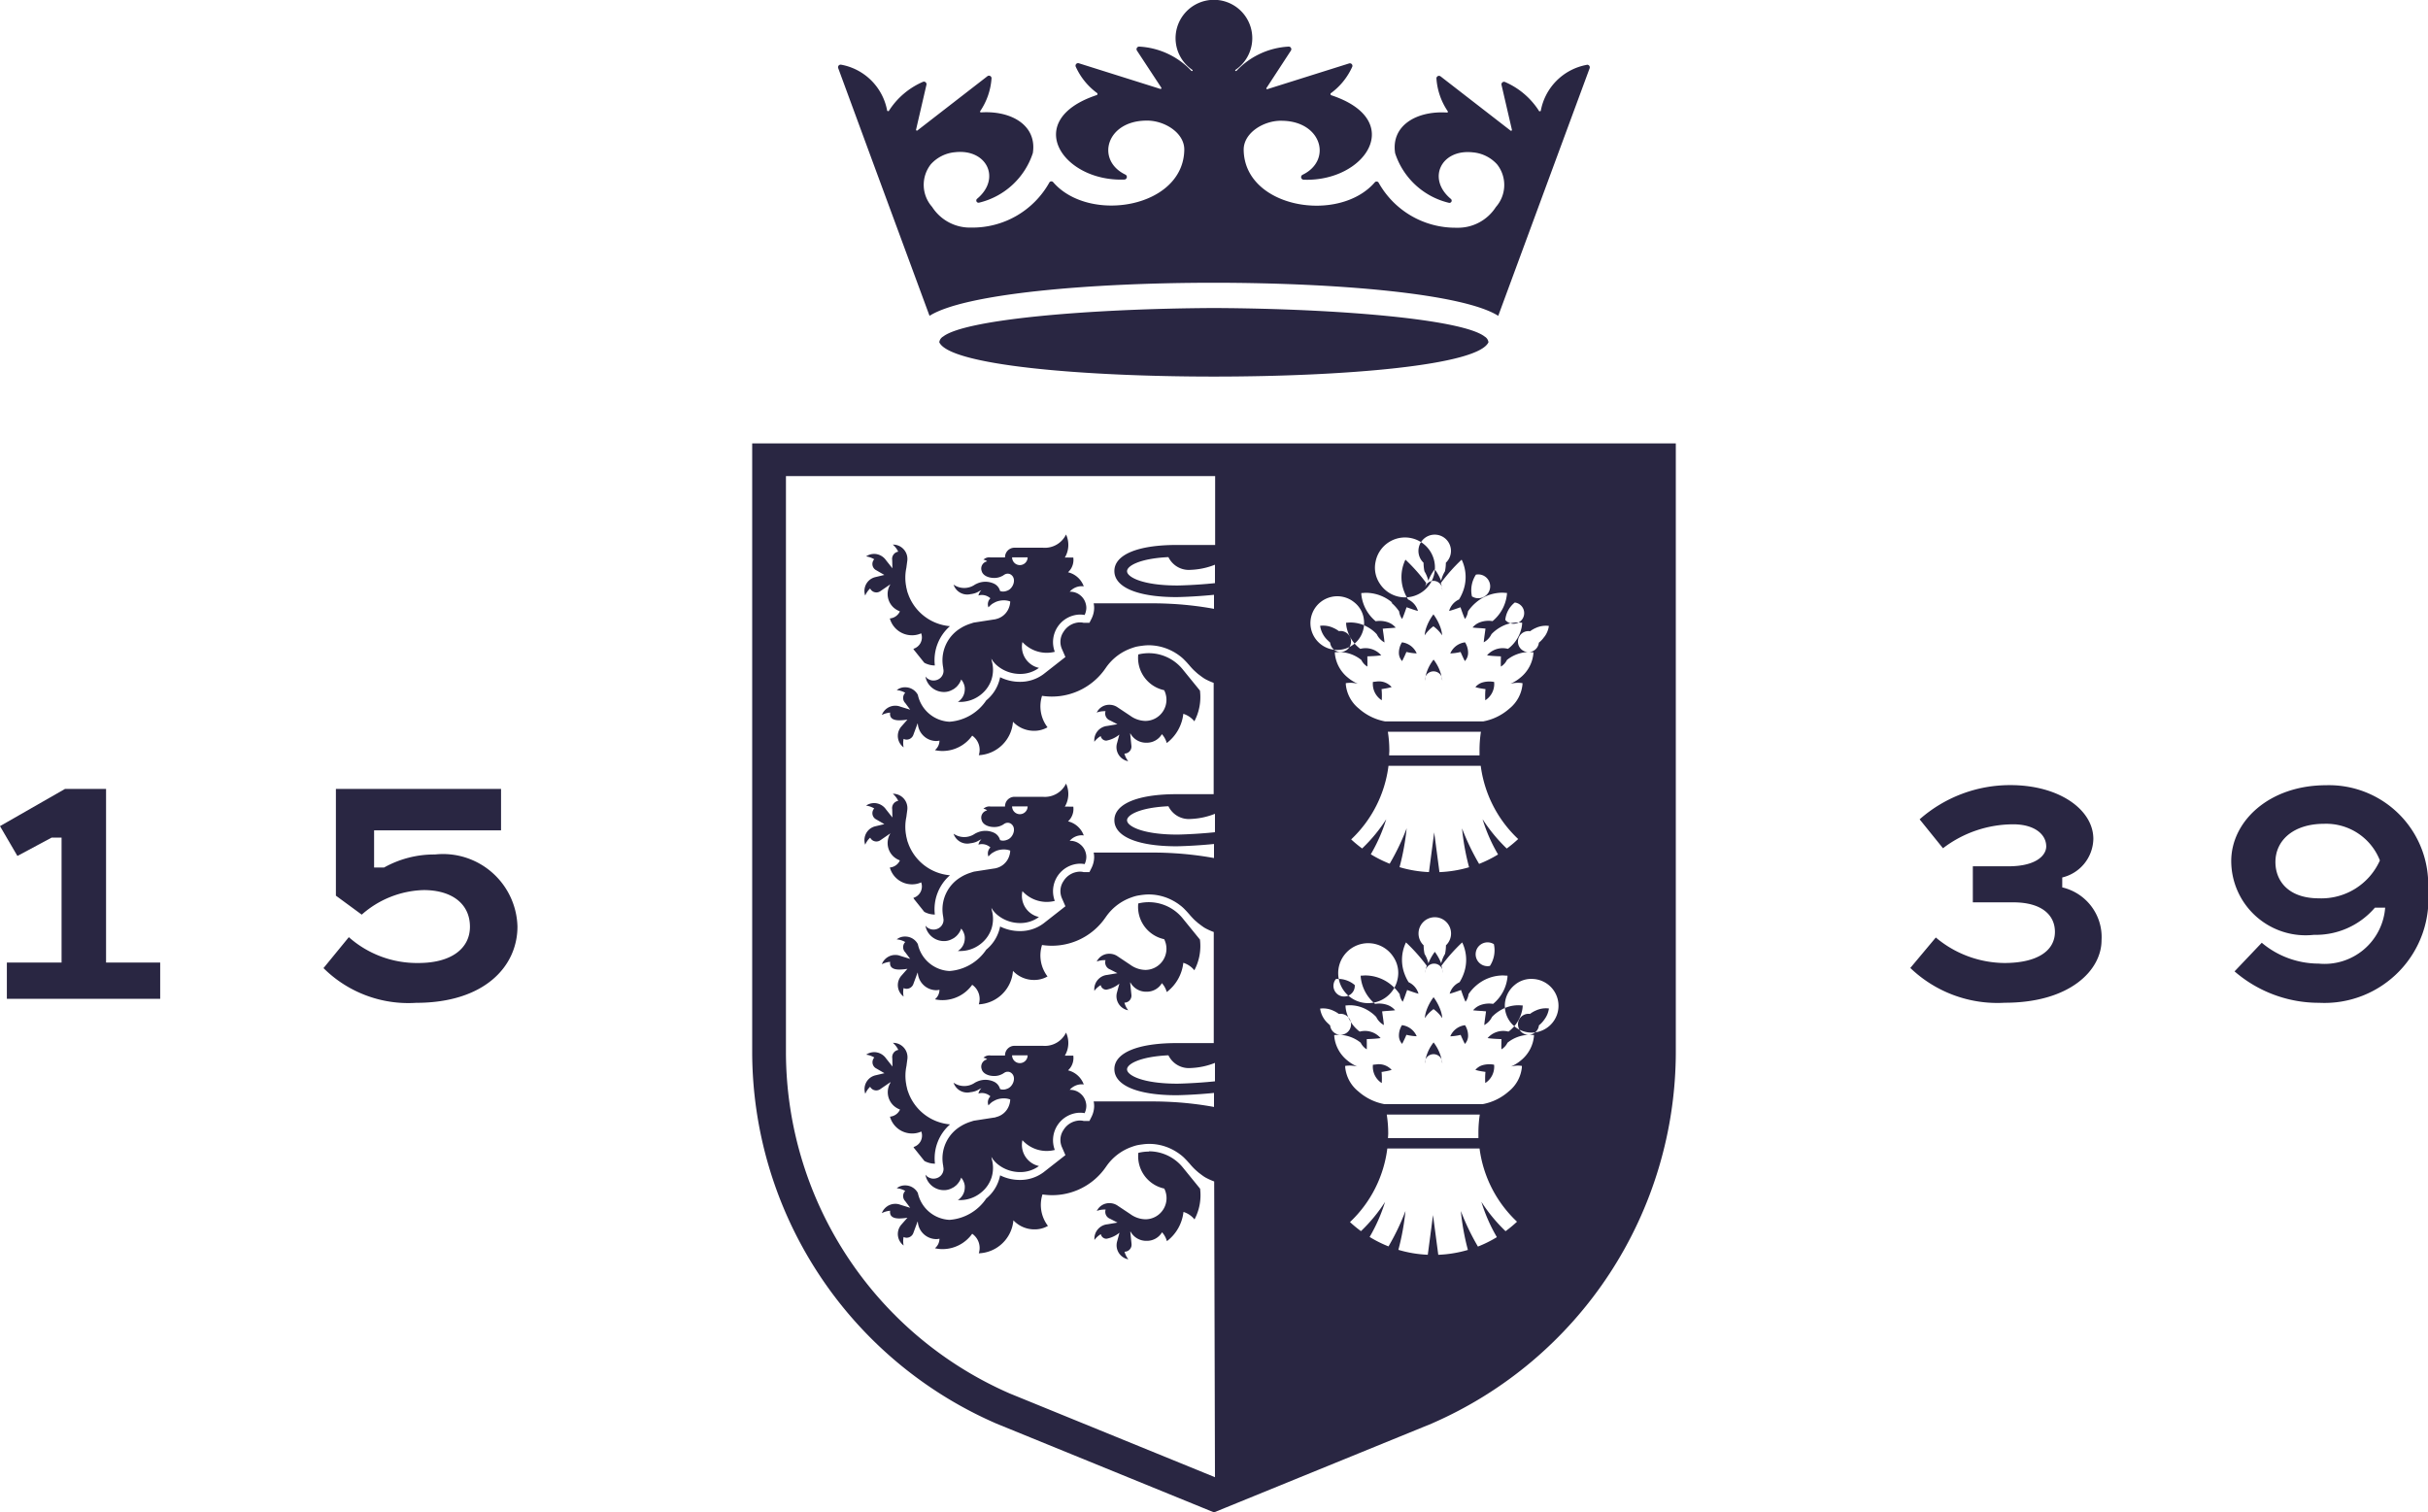 <svg xmlns="http://www.w3.org/2000/svg" xmlns:xlink="http://www.w3.org/1999/xlink" width="80.33" height="50.04" viewBox="0 0 80.33 50.04">
  <defs>
    <clipPath id="clip-path">
      <rect id="Rectangle_15" data-name="Rectangle 15" width="80.33" height="50.04" fill="#120e2d"/>
    </clipPath>
  </defs>
  <g id="Group_62" data-name="Group 62" transform="translate(0 122)" opacity="0.9">
    <g id="Group_1" data-name="Group 1" transform="translate(0 -122)" clip-path="url(#clip-path)">
      <path id="Path_1" data-name="Path 1" d="M631.515,265.617l.844-1.009a3.573,3.573,0,0,0,2.264.844c1.122,0,1.677-.421,1.677-1.03,0-.545-.421-.977-1.379-.977h-1.337v-1.193h1.183c.906,0,1.245-.36,1.245-.658,0-.4-.39-.731-1.091-.731a3.836,3.836,0,0,0-2.325.792l-.772-.957a4.522,4.522,0,0,1,3-1.132c1.636,0,2.747.823,2.747,1.779a1.339,1.339,0,0,1-1.029,1.277v.328a1.687,1.687,0,0,1,1.3,1.749c0,.989-1.039,2.068-3.2,2.068a4.162,4.162,0,0,1-3.128-1.152" transform="translate(-568.313 -233.588)" fill="#120e2d"/>
      <path id="Path_2" data-name="Path 2" d="M744.091,263.013a3.44,3.44,0,0,1-3.6,3.756,4.258,4.258,0,0,1-2.8-1.04l.9-.947a2.927,2.927,0,0,0,1.883.69,2.011,2.011,0,0,0,2.2-1.852h-.339a2.571,2.571,0,0,1-2.017.9,2.462,2.462,0,0,1-2.737-2.44c0-1.317,1.255-2.51,3.138-2.51a3.283,3.283,0,0,1,3.375,3.447m-1.594-.957a1.909,1.909,0,0,0-1.842-1.214c-1.029,0-1.615.555-1.615,1.266,0,.607.411,1.2,1.44,1.2a2.12,2.12,0,0,0,2.017-1.255" transform="translate(-663.761 -233.588)" fill="#120e2d"/>
      <path id="Path_3" data-name="Path 3" d="M106.984,266.723l.834-1.019a3.4,3.4,0,0,0,2.3.855c1.111,0,1.707-.494,1.707-1.2,0-.761-.6-1.213-1.532-1.213a3.217,3.217,0,0,0-2.048.813l-.855-.628V260.8h5.464v1.369h-4.2V263.4h.329a3.406,3.406,0,0,1,1.687-.432,2.464,2.464,0,0,1,2.727,2.387c0,1.317-1.091,2.522-3.355,2.522a3.981,3.981,0,0,1-3.066-1.153" transform="translate(-96.277 -234.695)" fill="#120e2d"/>
      <path id="Path_4" data-name="Path 4" d="M5.3,266.545H3.509V260.8H2.151L0,262.031l.576.987,1.132-.607h.329v4.134H.227v1.2H5.3Z" transform="translate(0 -234.696)" fill="#120e2d"/>
      <path id="Path_5" data-name="Path 5" d="M301.793,2.145a1.894,1.894,0,0,0-1.527,1.529l-.048.011a2.521,2.521,0,0,0-1.136-.973.085.085,0,0,0-.113.1l.343,1.481a.028.028,0,0,1-.044.029l-2.316-1.795a.085.085,0,0,0-.137.067,2.2,2.2,0,0,0,.375,1.088.027.027,0,0,1-.024.042c-1-.065-1.86.426-1.717,1.346a2.478,2.478,0,0,0,1.779,1.641.074.074,0,0,0,.067-.127c-.805-.668-.325-1.659.722-1.543a1.221,1.221,0,0,1,.807.4,1.1,1.1,0,0,1-.043,1.41,1.487,1.487,0,0,1-1.3.684,2.911,2.911,0,0,1-2.573-1.481.079.079,0,0,0-.134-.019c-1.185,1.37-4.309.854-4.336-1.075-.006-.574.682-.981,1.262-.964,1.326.011,1.672,1.313.686,1.787a.086.086,0,0,0,.033.163c2.05.078,3.412-1.98.9-2.8l-.01-.052a2.2,2.2,0,0,0,.722-.887.084.084,0,0,0-.1-.11l-2.7.85A.028.028,0,0,1,291.2,2.9l.8-1.225a.086.086,0,0,0-.072-.133,2.553,2.553,0,0,0-1.726.8.025.025,0,0,1-.043-.024,1.269,1.269,0,1,0-1.411,0,.025.025,0,0,1-.043.024,2.553,2.553,0,0,0-1.726-.8.086.086,0,0,0-.072.133l.805,1.225a.028.028,0,0,1-.032.042l-2.7-.85a.084.084,0,0,0-.1.11,2.2,2.2,0,0,0,.722.887l-.01.052c-2.515.825-1.153,2.882.9,2.8a.086.086,0,0,0,.033-.163c-.986-.474-.64-1.775.686-1.787.58-.017,1.268.39,1.262.964-.027,1.929-3.151,2.446-4.336,1.075a.079.079,0,0,0-.134.019,2.911,2.911,0,0,1-2.573,1.481,1.487,1.487,0,0,1-1.3-.684,1.1,1.1,0,0,1-.043-1.41,1.221,1.221,0,0,1,.807-.4c1.047-.116,1.527.875.722,1.543a.074.074,0,0,0,.067.127,2.478,2.478,0,0,0,1.779-1.641c.144-.92-.714-1.411-1.717-1.346a.027.027,0,0,1-.024-.042,2.2,2.2,0,0,0,.375-1.088.085.085,0,0,0-.137-.067l-2.316,1.795a.028.028,0,0,1-.044-.029l.343-1.481a.085.085,0,0,0-.113-.1,2.52,2.52,0,0,0-1.137.973l-.048-.011a1.893,1.893,0,0,0-1.527-1.529.086.086,0,0,0-.094.114L278.144,5.3h0l1.9,5.15c1.157-.731,5.283-1.095,9.408-1.094s8.251.363,9.408,1.094l1.9-5.15h0l1.124-3.043a.086.086,0,0,0-.094-.114" transform="translate(-249.291)" fill="#120e2d"/>
      <path id="Path_6" data-name="Path 6" d="M328.565,102.78c-.742-.572-4.844-.924-8.957-.943-4.112.02-8.214.372-8.957.943a.256.256,0,0,0-.129.189h0c.344.76,4.715,1.136,9.085,1.136s8.741-.375,9.085-1.136h0a.256.256,0,0,0-.129-.189" transform="translate(-279.446 -91.645)" fill="#120e2d"/>
      <path id="Path_7" data-name="Path 7" d="M488.073,225.565a2.32,2.32,0,0,0-.006.37.641.641,0,0,0,.292-.606.829.829,0,0,0-.395.019.48.48,0,0,0-.225.152,1.67,1.67,0,0,0,.247.053c.03.005.057.008.086.013" transform="translate(-438.926 -202.764)" fill="#120e2d"/>
      <path id="Path_8" data-name="Path 8" d="M453.865,225.319a.641.641,0,0,0,.292.606,2.364,2.364,0,0,0-.006-.37c.029,0,.056-.007.086-.013a1.685,1.685,0,0,0,.247-.053.562.562,0,0,0-.493-.184Z" transform="translate(-408.442 -202.755)" fill="#120e2d"/>
      <path id="Path_9" data-name="Path 9" d="M471.3,203.515c.021.015.04.031.061.047a1.153,1.153,0,0,1,.228.253.977.977,0,0,0-.053-.253,1.7,1.7,0,0,0-.235-.442,1.624,1.624,0,0,0-.237.442,1,1,0,0,0-.053.253,1.158,1.158,0,0,1,.228-.253c.02-.016.04-.033.061-.047" transform="translate(-423.876 -182.792)" fill="#120e2d"/>
      <path id="Path_10" data-name="Path 10" d="M479.945,212.985a.4.4,0,0,0,.105-.249.649.649,0,0,0-.1-.371.609.609,0,0,0-.488.367,1.7,1.7,0,0,0,.34-.048c.044.1.083.189.141.3" transform="translate(-431.479 -191.111)" fill="#120e2d"/>
      <path id="Path_11" data-name="Path 11" d="M471.592,218.774a1.412,1.412,0,0,0-.287-.695,1.386,1.386,0,0,0-.29.695.289.289,0,1,1,.577,0" transform="translate(-423.875 -196.254)" fill="#120e2d"/>
      <path id="Path_12" data-name="Path 12" d="M462.692,212.684a1.712,1.712,0,0,0,.34.048.609.609,0,0,0-.488-.366.649.649,0,0,0-.1.371.4.4,0,0,0,.106.249c.057-.112.1-.2.141-.3" transform="translate(-416.161 -191.112)" fill="#120e2d"/>
      <path id="Path_13" data-name="Path 13" d="M471.306,329.684a1.624,1.624,0,0,0-.237.442,1.007,1.007,0,0,0-.053.253,1.158,1.158,0,0,1,.228-.253c.02-.016.04-.033.061-.047.021.015.04.031.06.047a1.151,1.151,0,0,1,.228.253.983.983,0,0,0-.053-.253,1.7,1.7,0,0,0-.235-.442" transform="translate(-423.876 -296.689)" fill="#120e2d"/>
      <path id="Path_14" data-name="Path 14" d="M471.016,345.338a.289.289,0,1,1,.577,0,1.412,1.412,0,0,0-.287-.695,1.387,1.387,0,0,0-.29.695" transform="translate(-423.876 -310.151)" fill="#120e2d"/>
      <path id="Path_15" data-name="Path 15" d="M479.464,339.3a1.713,1.713,0,0,0,.34-.048c.044.1.083.189.141.3a.4.4,0,0,0,.105-.249.649.649,0,0,0-.1-.371.609.609,0,0,0-.488.367" transform="translate(-431.479 -305.01)" fill="#120e2d"/>
      <path id="Path_16" data-name="Path 16" d="M487.964,351.911a.481.481,0,0,0-.225.152,1.67,1.67,0,0,0,.247.053l.086.013a2.318,2.318,0,0,0-.006.369.641.641,0,0,0,.292-.606.826.826,0,0,0-.395.019" transform="translate(-438.926 -316.662)" fill="#120e2d"/>
      <path id="Path_17" data-name="Path 17" d="M278.135,146.593H248.658v20.121a13.423,13.423,0,0,0,8.052,12.3l.012.006.012.005,6.794,2.772.409.167.409-.167,6.794-2.772.012-.005.012-.006a13.423,13.423,0,0,0,8.052-12.3V146.593Zm-4.844,26.267,0,0a4.046,4.046,0,0,1-.622.309,7.917,7.917,0,0,1-.565-1.176,7.937,7.937,0,0,0,.233,1.287v0a4.02,4.02,0,0,1-.98.161l-.174-1.315-.173,1.314a4.015,4.015,0,0,1-.973-.163,8.21,8.21,0,0,0,.235-1.286,7.739,7.739,0,0,1-.547,1.147l-.015.025a4.018,4.018,0,0,1-.624-.312,5.578,5.578,0,0,0,.511-1.16,5.277,5.277,0,0,1-.777.947l-.021.02a4.067,4.067,0,0,1-.363-.3,4.033,4.033,0,0,0,1.235-2.434h3.052a4.036,4.036,0,0,0,1.239,2.422,4.045,4.045,0,0,1-.379.314,5.376,5.376,0,0,1-.8-.972,5.438,5.438,0,0,0,.511,1.165m-.6-3.272h-3c0-.054.007-.107.007-.161a4.015,4.015,0,0,0-.049-.62h3.079a4.013,4.013,0,0,0-.046.6c0,.06,0,.12,0,.18m1.286-2.4a1.025,1.025,0,0,1,.109.006l.043.005,0,.043a1.168,1.168,0,0,1-.434.8h0a1.8,1.8,0,0,1-.862.422h-3.253a1.8,1.8,0,0,1-.862-.422h0a1.167,1.167,0,0,1-.434-.8l0-.043.043-.005a1.025,1.025,0,0,1,.109-.006,1.075,1.075,0,0,1,.246.031,1.277,1.277,0,0,1-.326-.2,1.166,1.166,0,0,1-.434-.8l0-.043.043,0a.956.956,0,0,1,.109-.006,1.184,1.184,0,0,1,.723.262.52.52,0,0,0,.2.219c.005-.112,0-.226,0-.338.15-.007.306-.012.458-.034a.681.681,0,0,0-.69-.215c-.012-.009-.025-.016-.036-.026a1.2,1.2,0,0,1-.418-.681.94.94,0,0,1-.016-.116l0-.043.043,0a.923.923,0,0,1,.109-.006,1.155,1.155,0,0,1,.59.17,1.346,1.346,0,0,1,.165.116,1.33,1.33,0,0,1,.107.1.6.6,0,0,0,.255.27c-.015-.165-.04-.306-.058-.454l.13-.012c.089-.006.183-.01.29-.023h.009a.587.587,0,0,0-.267-.181.83.83,0,0,0-.395-.031,1.325,1.325,0,0,1-.476-.891l0-.043.043,0a1.082,1.082,0,0,1,.124-.007,1.359,1.359,0,0,1,.86.327,1.443,1.443,0,0,1,.262.292.53.53,0,0,0,.1.252c.057-.127.1-.26.147-.39.123.044.249.09.376.124a.6.6,0,0,0-.327-.381,1.427,1.427,0,0,1-.125-.25,1.329,1.329,0,0,1,.022-1.034l.016-.033a5.694,5.694,0,0,1,.688.774.961.961,0,0,0-.047.234.289.289,0,1,1,.577,0,.96.96,0,0,0-.047-.234,5.7,5.7,0,0,1,.688-.774l.016.033a1.33,1.33,0,0,1,.022,1.034,1.449,1.449,0,0,1-.125.25.6.6,0,0,0-.327.381c.128-.034.253-.08.376-.123.045.129.091.262.148.389a.53.53,0,0,0,.1-.252,1.434,1.434,0,0,1,.262-.292,1.358,1.358,0,0,1,.86-.327,1.082,1.082,0,0,1,.124.007l.043,0,0,.043a1.325,1.325,0,0,1-.476.891.83.83,0,0,0-.395.031.587.587,0,0,0-.267.181h.008c.107.014.2.018.29.023l.13.012c-.018.148-.043.29-.058.454a.6.6,0,0,0,.256-.27,1.289,1.289,0,0,1,.107-.1,1.355,1.355,0,0,1,.165-.116,1.155,1.155,0,0,1,.59-.17.924.924,0,0,1,.109.006l.043,0,0,.043a1,1,0,0,1-.016.116,1.194,1.194,0,0,1-.418.681c-.012.01-.025.017-.037.026a.681.681,0,0,0-.689.215c.152.022.308.027.458.034,0,.112-.008.226,0,.338a.519.519,0,0,0,.2-.219,1.184,1.184,0,0,1,.723-.262.952.952,0,0,1,.109.006l.043,0,0,.043a1.166,1.166,0,0,1-.434.8,1.275,1.275,0,0,1-.326.2,1.079,1.079,0,0,1,.247-.031M269.8,151.86a1.441,1.441,0,0,1,.262.292.53.53,0,0,0,.1.252c.057-.127.1-.261.147-.39.123.044.249.09.376.124a.6.6,0,0,0-.327-.381,1.43,1.43,0,0,1-.125-.25,1.329,1.329,0,0,1,.022-1.034l.016-.033a5.694,5.694,0,0,1,.688.774.961.961,0,0,0-.047.234.289.289,0,1,1,.577,0,.961.961,0,0,0-.047-.234,5.7,5.7,0,0,1,.688-.774l.016.033a1.33,1.33,0,0,1,.022,1.034,1.452,1.452,0,0,1-.125.25.6.6,0,0,0-.327.381c.128-.034.253-.08.376-.123.045.129.091.263.148.389a.53.53,0,0,0,.1-.252,1.433,1.433,0,0,1,.262-.292,1.358,1.358,0,0,1,.86-.327,1.106,1.106,0,0,1,.124.007l.043,0,0,.043a1.325,1.325,0,0,1-.476.891.83.83,0,0,0-.395.031.586.586,0,0,0-.267.181h.008c.107.014.2.018.29.023l.13.012c-.018.148-.043.29-.058.454a.6.6,0,0,0,.256-.27,1.292,1.292,0,0,1,.107-.1,1.355,1.355,0,0,1,.165-.116,1.155,1.155,0,0,1,.59-.17.924.924,0,0,1,.109.006l.043,0,0,.043a1,1,0,0,1-.016.116,1.194,1.194,0,0,1-.418.681c-.012.01-.025.017-.037.026a.681.681,0,0,0-.689.215c.152.022.308.027.458.034,0,.112-.008.226,0,.338a.519.519,0,0,0,.2-.219,1.184,1.184,0,0,1,.723-.262.921.921,0,0,1,.109.006l.043,0,0,.043a1.166,1.166,0,0,1-.434.8,1.276,1.276,0,0,1-.326.2,1.077,1.077,0,0,1,.247-.031,1.063,1.063,0,0,1,.109.006l.043.005,0,.043a1.168,1.168,0,0,1-.434.8h0a1.8,1.8,0,0,1-.862.422h-3.253a1.8,1.8,0,0,1-.862-.422h0a1.167,1.167,0,0,1-.434-.8l0-.043.043-.005a1.063,1.063,0,0,1,.109-.006,1.074,1.074,0,0,1,.246.031,1.278,1.278,0,0,1-.326-.2,1.166,1.166,0,0,1-.434-.8l0-.043.043,0a.925.925,0,0,1,.109-.006,1.184,1.184,0,0,1,.723.262.52.52,0,0,0,.2.219c.005-.112,0-.226,0-.338.15-.007.306-.012.458-.034a.682.682,0,0,0-.69-.215c-.012-.009-.025-.016-.036-.026a1.194,1.194,0,0,1-.418-.681.942.942,0,0,1-.016-.116l0-.043.043,0a.923.923,0,0,1,.109-.006,1.155,1.155,0,0,1,.59.17,1.144,1.144,0,0,1,.272.22.6.6,0,0,0,.255.27c-.015-.165-.04-.306-.058-.454l.13-.012c.089-.006.183-.01.29-.023h.009a.586.586,0,0,0-.267-.181.831.831,0,0,0-.395-.031,1.325,1.325,0,0,1-.476-.891l0-.043.043,0a1.106,1.106,0,0,1,.124-.007,1.359,1.359,0,0,1,.86.327m-.554-1.361a.991.991,0,1,1,.132.72.943.943,0,0,1-.132-.72m1.586.039a.538.538,0,1,1,.738,0,1.4,1.4,0,0,1-.03.284,1.053,1.053,0,0,0-.127.31,1.765,1.765,0,0,0-.211-.379,1.676,1.676,0,0,0-.213.379,1.05,1.05,0,0,0-.127-.31,1.392,1.392,0,0,1-.03-.284m1.733.394a.394.394,0,1,1-.132.72.944.944,0,0,1,.132-.72m1.285.922a.353.353,0,1,1-.314.575.844.844,0,0,1,.314-.575m-.558,8.34,0,0a4.046,4.046,0,0,1-.622.309,7.916,7.916,0,0,1-.565-1.176,7.937,7.937,0,0,0,.233,1.287v0a4.021,4.021,0,0,1-.98.161l-.174-1.315-.173,1.314a4.009,4.009,0,0,1-.973-.163,8.21,8.21,0,0,0,.235-1.286,7.74,7.74,0,0,1-.547,1.147l-.015.025a4.019,4.019,0,0,1-.624-.312,5.578,5.578,0,0,0,.511-1.16,5.273,5.273,0,0,1-.777.947l-.021.02a4.065,4.065,0,0,1-.363-.3,4.033,4.033,0,0,0,1.235-2.434h3.052a4.035,4.035,0,0,0,1.239,2.422,4.052,4.052,0,0,1-.379.314,5.379,5.379,0,0,1-.8-.972,5.438,5.438,0,0,0,.511,1.165m-.268,3.692a.394.394,0,1,1,.132-.72.945.945,0,0,1-.132.72m-1.454-.682a1.407,1.407,0,0,1-.03.284,1.053,1.053,0,0,0-.127.31,1.761,1.761,0,0,0-.211-.379,1.672,1.672,0,0,0-.213.379,1.051,1.051,0,0,0-.127-.31,1.392,1.392,0,0,1-.03-.284.538.538,0,1,1,.738,0m-1.6,1.115a.992.992,0,1,1-.132-.72.944.944,0,0,1,.132.72m-1.417.2a.353.353,0,1,1-.623-.2.845.845,0,0,1,.623.2m4.137-7.6h-3c0-.054.007-.107.007-.161a4.015,4.015,0,0,0-.049-.62h3.079a4.013,4.013,0,0,0-.046.6c0,.06,0,.12,0,.18m1.784,7.4a.888.888,0,1,1-.623.2.845.845,0,0,1,.623-.2m-.109,1.152a.909.909,0,0,1,.193-.111.787.787,0,0,1,.428-.065.772.772,0,0,1-.147.359.9.9,0,0,1-.184.2.347.347,0,1,1-.29-.378m-5.5-13.041a.888.888,0,1,1-.314-.575.844.844,0,0,1,.314.575m-.828.374a.347.347,0,1,1-.29.378c-.025-.02-.046-.042-.069-.064a.814.814,0,0,1-.262-.49.788.788,0,0,1,.428.065.913.913,0,0,1,.193.111m-.193,12.556a.918.918,0,0,1,.193.111.347.347,0,1,1-.29.378c-.025-.02-.046-.042-.069-.064a.814.814,0,0,1-.262-.491.788.788,0,0,1,.428.065m6.993-12.373a.9.9,0,0,1-.184.2.347.347,0,1,1-.29-.378.9.9,0,0,1,.193-.111.787.787,0,0,1,.428-.065.772.772,0,0,1-.147.359m-10.9,27.808-6.794-2.772a12.338,12.338,0,0,1-7.4-11.308V147.675h14.2v2.279H262.7c-1.289,0-2.059.323-2.059.862s.77.863,2.059.863h0c.032,0,.589-.01,1.237-.076v.465l-.028-.006h0a11.27,11.27,0,0,0-1.259-.153c-.235-.014-.471-.024-.71-.024h-1.984a.8.8,0,0,1,.016.155.818.818,0,0,1-.072.321l-.012.026-.072.143h-.193l-.025-.006a.514.514,0,0,0-.1-.008h-.017a.653.653,0,0,0-.522.311.588.588,0,0,0-.058.559l.12.275-.725.568a1.287,1.287,0,0,1-.784.253,1.455,1.455,0,0,1-.651-.152,1.163,1.163,0,0,1-.038.146,1.307,1.307,0,0,1-.421.62,1.6,1.6,0,0,1-1.217.707,1.127,1.127,0,0,1-1.046-.889v0a.471.471,0,0,0-.425-.251.429.429,0,0,0-.274.094.7.7,0,0,1,.282.088.242.242,0,0,0,0,.34h0l.163.219-.325-.1h0a.427.427,0,0,0-.163-.031.476.476,0,0,0-.45.307.718.718,0,0,1,.275-.079c-.029.208.136.255.308.255a2.039,2.039,0,0,0,.264-.023l-.192.218h0a.472.472,0,0,0,.066.7.7.7,0,0,1,0-.282.205.205,0,0,0,.1.026.238.238,0,0,0,.223-.16v0l.138-.373h.008a.619.619,0,0,0,.6.579.558.558,0,0,0,.117-.013.407.407,0,0,1-.15.314,1.1,1.1,0,0,0,.251.029,1.207,1.207,0,0,0,.982-.508.572.572,0,0,1,.218.647,1.194,1.194,0,0,0,1.131-1.107.95.95,0,0,0,.7.3.874.874,0,0,0,.443-.116,1.143,1.143,0,0,1-.181-1.041,2.151,2.151,0,0,0,2.1-.912l.017-.024a1.713,1.713,0,0,1,.834-.637c.049-.018.1-.035.15-.048s.1-.02.148-.028h0l.1-.013a1.526,1.526,0,0,1,.371,0h0a1.71,1.71,0,0,1,.347.079l.059.021c.031.012.061.025.09.038s.078.036.115.057c.021.011.043.023.063.035l.074.047c.025.017.049.034.073.052s.041.03.061.047c.038.031.074.063.109.1l.021.021c.04.041.079.082.115.127v0h0l-.007-.008-.011-.015c.011.015.025.027.036.041.025.031.051.06.078.09s.045.048.068.071.062.059.095.088.042.038.064.055l.039.029c.036.028.073.056.111.082l.02.014c.018.012.038.023.056.035a2.284,2.284,0,0,0,.282.127V158.2H262.7c-1.289,0-2.059.322-2.059.862s.77.862,2.059.862h0c.032,0,.589-.01,1.237-.076v.465l-.028-.005h0a11.2,11.2,0,0,0-1.259-.152c-.235-.015-.471-.024-.71-.024h-1.984a.8.8,0,0,1,.016.155.815.815,0,0,1-.072.321l-.012.026-.072.144h-.193l-.025-.006a.5.5,0,0,0-.1-.008h-.017a.654.654,0,0,0-.522.311.588.588,0,0,0-.058.559l.12.275-.725.568a1.286,1.286,0,0,1-.784.253,1.461,1.461,0,0,1-.651-.152,1.163,1.163,0,0,1-.038.146,1.31,1.31,0,0,1-.421.62,1.6,1.6,0,0,1-1.217.707,1.126,1.126,0,0,1-1.046-.889v0a.471.471,0,0,0-.425-.251.43.43,0,0,0-.274.093.694.694,0,0,1,.282.088.242.242,0,0,0,0,.34h0l.163.219-.325-.1a.425.425,0,0,0-.163-.031.476.476,0,0,0-.45.307.708.708,0,0,1,.275-.079c-.029.208.136.255.308.255a2.034,2.034,0,0,0,.264-.024l-.192.218h0a.473.473,0,0,0,.066.7.7.7,0,0,1,0-.282.209.209,0,0,0,.1.025.238.238,0,0,0,.223-.16v0l.138-.373.008,0a.619.619,0,0,0,.6.579.558.558,0,0,0,.117-.013.406.406,0,0,1-.15.314,1.1,1.1,0,0,0,.251.028,1.208,1.208,0,0,0,.982-.508.572.572,0,0,1,.218.647,1.194,1.194,0,0,0,1.131-1.107.948.948,0,0,0,.7.3.87.87,0,0,0,.443-.116,1.142,1.142,0,0,1-.181-1.041,2.15,2.15,0,0,0,2.1-.912l.017-.023a1.712,1.712,0,0,1,.834-.637,1.53,1.53,0,0,1,.15-.048c.048-.013.1-.02.148-.028h0c.032-.005.064-.01.1-.013a1.679,1.679,0,0,1,.174-.011,1.718,1.718,0,0,1,.2.011h0a1.729,1.729,0,0,1,.347.079l.059.021c.031.012.061.025.09.038s.078.037.115.057l.063.035.074.047c.025.017.049.034.073.052s.041.031.061.047c.038.031.074.063.109.1l.021.021c.04.041.079.083.115.127v0h0l-.007-.008-.011-.015c.011.014.025.027.036.041q.038.046.078.089c.022.024.045.048.068.072s.062.059.095.087.042.038.064.055.026.019.039.029c.036.028.073.056.111.082l.02.015.056.034a2.224,2.224,0,0,0,.282.127v3.675H262.7c-1.289,0-2.059.323-2.059.862s.77.863,2.059.863h0c.032,0,.589-.01,1.237-.076v.465l-.028-.006h0a11.287,11.287,0,0,0-1.259-.153c-.235-.014-.471-.024-.71-.024h-1.984a.8.8,0,0,1,.016.155.814.814,0,0,1-.072.321l-.012.026-.072.143h-.193l-.025-.006a.546.546,0,0,0-.1-.008h-.017a.653.653,0,0,0-.522.311.588.588,0,0,0-.058.559l.12.275-.725.568a1.287,1.287,0,0,1-.784.253,1.456,1.456,0,0,1-.651-.152,1.167,1.167,0,0,1-.038.146,1.306,1.306,0,0,1-.421.62,1.6,1.6,0,0,1-1.217.707,1.127,1.127,0,0,1-1.046-.889v0a.471.471,0,0,0-.425-.251.429.429,0,0,0-.274.094.7.7,0,0,1,.282.088.242.242,0,0,0,0,.34h0l.163.219-.325-.1h0a.428.428,0,0,0-.163-.031.476.476,0,0,0-.45.308.717.717,0,0,1,.275-.079c-.029.208.136.255.308.255a2.015,2.015,0,0,0,.264-.024l-.192.218h0a.473.473,0,0,0,.066.7.7.7,0,0,1,0-.282.206.206,0,0,0,.1.026.238.238,0,0,0,.223-.16v0l.138-.373h.008a.619.619,0,0,0,.6.578.557.557,0,0,0,.117-.012.407.407,0,0,1-.15.314,1.1,1.1,0,0,0,.251.029,1.207,1.207,0,0,0,.982-.508.572.572,0,0,1,.218.647A1.194,1.194,0,0,0,257.3,172.3a.949.949,0,0,0,.7.3.873.873,0,0,0,.443-.115,1.143,1.143,0,0,1-.181-1.041,2.156,2.156,0,0,0,2.1-.912l.017-.024a1.713,1.713,0,0,1,.834-.637c.049-.018.1-.035.15-.048s.1-.02.148-.028h0l.1-.013a1.722,1.722,0,0,1,.174-.011,1.816,1.816,0,0,1,.2.011h0a1.7,1.7,0,0,1,.347.079l.059.021c.031.012.061.025.09.038s.078.037.115.057c.021.012.043.023.063.036l.074.047c.025.016.049.034.073.052s.041.03.061.047c.038.031.074.063.109.1l.021.021c.04.041.079.082.115.127v0h0l-.007-.009-.011-.015c.011.014.025.027.036.041q.038.046.078.09c.022.024.045.048.068.071s.062.059.095.088l.064.055.039.029c.036.028.073.056.111.082l.02.014.056.034a2.16,2.16,0,0,0,.282.127Zm0-30.193v.61c-.65.069-1.224.078-1.24.078-1.151,0-1.669-.277-1.669-.473,0-.178.428-.422,1.369-.466a.75.75,0,0,0,.74.421,2.4,2.4,0,0,0,.8-.17m0,8.241v.611c-.65.068-1.224.078-1.24.078-1.151,0-1.669-.277-1.669-.473,0-.178.428-.422,1.369-.465a.75.75,0,0,0,.74.421,2.4,2.4,0,0,0,.8-.171m0,8.242v.61c-.65.068-1.224.078-1.24.078-1.151,0-1.669-.277-1.669-.473,0-.178.428-.422,1.369-.466a.75.75,0,0,0,.74.421,2.4,2.4,0,0,0,.8-.17" transform="translate(-223.772 -131.922)" fill="#120e2d"/>
      <path id="Path_18" data-name="Path 18" d="M462.545,338.93a.65.65,0,0,0-.1.371.4.4,0,0,0,.106.249c.057-.112.1-.2.141-.3a1.711,1.711,0,0,0,.34.048.609.609,0,0,0-.488-.367" transform="translate(-416.161 -305.01)" fill="#120e2d"/>
      <path id="Path_19" data-name="Path 19" d="M453.865,351.883a.641.641,0,0,0,.292.606,2.362,2.362,0,0,0-.006-.369c.029,0,.056-.007.086-.013a1.685,1.685,0,0,0,.247-.053.562.562,0,0,0-.493-.184Z" transform="translate(-408.442 -316.652)" fill="#120e2d"/>
      <path id="Path_20" data-name="Path 20" d="M361.722,218.957a.717.717,0,0,1,.212-.191.188.188,0,0,0,.187.151.945.945,0,0,0,.43-.2l-.076.281h0a.472.472,0,0,0,.369.6.7.7,0,0,1-.126-.252h.009a.233.233,0,0,0,.222-.263h0l-.041-.4.007-.005a.589.589,0,0,0,.531.308.58.58,0,0,0,.512-.283.727.727,0,0,1,.161.294,1.406,1.406,0,0,0,.548-.967.751.751,0,0,1,.365.248,1.715,1.715,0,0,0,.185-1.017l-.569-.7a1.446,1.446,0,0,0-1.472-.495,1.092,1.092,0,0,0,.857,1.182.7.7,0,0,1-.623,1.017.879.879,0,0,1-.5-.172h0l-.412-.274a.475.475,0,0,0-.277-.088.457.457,0,0,0-.419.258.7.7,0,0,1,.251-.046h.041a.245.245,0,0,0,.149.306l.243.125-.335.057h0a.477.477,0,0,0-.428.518" transform="translate(-325.517 -194.411)" fill="#120e2d"/>
      <path id="Path_21" data-name="Path 21" d="M286.036,181.559a.225.225,0,0,0,.2.121.23.23,0,0,0,.138-.045v0l.008-.006.32-.219h0a.607.607,0,0,0,.1.767.663.663,0,0,0,.213.129.4.4,0,0,1-.333.235.759.759,0,0,0,.737.557.706.706,0,0,0,.3-.065.394.394,0,0,1-.255.512c0,.011.008.02.012.031l.345.431a.735.735,0,0,0,.35.09,1.492,1.492,0,0,1,.5-1.3,1.614,1.614,0,0,1-1.351-.98c-.015-.034-.026-.069-.038-.1-.005-.016-.012-.031-.017-.047s-.015-.058-.022-.088-.015-.061-.021-.093c0-.011,0-.023-.005-.034a1.567,1.567,0,0,1,.012-.59c.015-.119.031-.235.031-.235l0,0a.475.475,0,0,0-.452-.532h-.028a.7.7,0,0,1,.18.234.242.242,0,0,0-.2.277h0l.007.273-.211-.266a.486.486,0,0,0-.371-.21h-.022a.47.47,0,0,0-.267.083.716.716,0,0,1,.27.094.232.232,0,0,0,.041.349l.294.17-.283.068h0a.484.484,0,0,0-.183.08.473.473,0,0,0-.168.534.7.7,0,0,1,.161-.232" transform="translate(-257.242 -162.078)" fill="#120e2d"/>
      <path id="Path_22" data-name="Path 22" d="M308.283,179.53l-.018,0-.646.1-.043.006c-.044.01-.085.026-.127.039a1.391,1.391,0,0,0-.151.058,1.17,1.17,0,0,0-.156.082,1.241,1.241,0,0,0-.608,1.2,1.212,1.212,0,0,0,.02.129c0,.007,0,.014,0,.021a.3.3,0,0,1,.006.111.322.322,0,0,1-.09.182.35.35,0,0,1-.055.044h0s0,0,0,0a.344.344,0,0,1-.184.053.315.315,0,0,1-.107-.018.48.48,0,0,1-.081-.039.383.383,0,0,1-.077-.075.512.512,0,0,0,.042.146.624.624,0,0,0,.569.366.545.545,0,0,0,.269-.069.581.581,0,0,0,.075-.042.214.214,0,0,0,.029-.026.057.057,0,0,0,.013-.007v0a.616.616,0,0,0,.093-.1.591.591,0,0,0,.091-.17.5.5,0,0,1,.092.161.4.4,0,0,1,.026.181.492.492,0,0,1-.229.4.588.588,0,0,0,.06,0,.359.359,0,0,0,.052,0,1.083,1.083,0,0,0,.344-.068l.055-.022a1.106,1.106,0,0,0,.253-.153,1.057,1.057,0,0,0,.353-.509,1.071,1.071,0,0,0,0-.623l0-.008s0-.005,0-.008-.007-.028-.011-.042c.01.016.021.03.032.045l0,.007a1,1,0,0,0,.134.155,1.173,1.173,0,0,0,.785.3,1.039,1.039,0,0,0,.627-.2.717.717,0,0,1-.547-.855,1.088,1.088,0,0,0,.806.356,1.1,1.1,0,0,0,.259-.032l.006,0a.912.912,0,0,1,.813-1.233h.021a.774.774,0,0,1,.153.014h0l.008-.018a.564.564,0,0,0,.048-.219.52.52,0,0,0-.023-.148.517.517,0,0,0-.169-.26.517.517,0,0,0-.333-.125h-.025a.53.53,0,0,1,.391-.183.442.442,0,0,1,.074.006.729.729,0,0,0-.079-.158.738.738,0,0,0-.441-.309.67.67,0,0,0,.086-.1.56.56,0,0,0,.088-.386h-.125a1.456,1.456,0,0,0-.155,0,.82.82,0,0,0,.04-.764.778.778,0,0,1-.765.438h-.927a.314.314,0,0,0-.327.321h-.475a.282.282,0,0,0-.24.075.208.208,0,0,1,.123.055.243.243,0,0,0-.179.325c.04.147.225.224.409.224a.547.547,0,0,0,.273-.067.176.176,0,0,0,.044-.027l.016-.009a.2.2,0,0,1,.119-.038.187.187,0,0,1,.132.053c.161.145.037.457-.163.514a.339.339,0,0,1-.124.024.311.311,0,0,1-.074-.009l-.026-.012a.368.368,0,0,0-.19-.235.671.671,0,0,0-.577-.005.6.6,0,0,0-.064.032.619.619,0,0,1-.707,0,.477.477,0,0,0,.563.315.7.7,0,0,0,.144-.031.564.564,0,0,0,.13-.059c.028-.016.057-.029.086-.042a.348.348,0,0,0-.1.178.371.371,0,0,1,.115-.018.419.419,0,0,1,.281.11.277.277,0,0,0-.064.3.771.771,0,0,1,.134-.123.248.248,0,0,0,.04-.022c.027-.015.055-.029.084-.042a.712.712,0,0,1,.25-.046.607.607,0,0,1,.212.037.617.617,0,0,1-.04.2.6.6,0,0,1-.441.385m.543-2.045h.514a.257.257,0,0,1-.514,0" transform="translate(-275.346 -159.038)" fill="#120e2d"/>
      <path id="Path_23" data-name="Path 23" d="M361.722,301.306a.712.712,0,0,1,.212-.192.189.189,0,0,0,.187.151.948.948,0,0,0,.43-.2l-.076.281h0a.472.472,0,0,0,.369.6.692.692,0,0,1-.126-.252h.009a.233.233,0,0,0,.222-.264h0l-.041-.4.007-.006a.589.589,0,0,0,.531.308.58.58,0,0,0,.512-.283.728.728,0,0,1,.161.294,1.408,1.408,0,0,0,.548-.967.753.753,0,0,1,.365.247,1.714,1.714,0,0,0,.185-1.016l-.569-.7a1.446,1.446,0,0,0-1.472-.495,1.092,1.092,0,0,0,.857,1.182.7.7,0,0,1-.623,1.017.881.881,0,0,1-.5-.172h0l-.412-.275a.478.478,0,0,0-.277-.088.456.456,0,0,0-.419.258.7.7,0,0,1,.251-.046h.041a.246.246,0,0,0,.149.306l.243.125-.335.057h0a.477.477,0,0,0-.428.518" transform="translate(-325.517 -268.518)" fill="#120e2d"/>
      <path id="Path_24" data-name="Path 24" d="M286.036,263.907a.224.224,0,0,0,.2.121.227.227,0,0,0,.138-.045v0l.008-.005.32-.22h0a.607.607,0,0,0,.1.767.654.654,0,0,0,.213.129.4.4,0,0,1-.333.235.759.759,0,0,0,.737.557.7.7,0,0,0,.3-.065.394.394,0,0,1-.255.512c0,.011.008.02.012.031l.345.432a.741.741,0,0,0,.35.09,1.492,1.492,0,0,1,.5-1.3,1.614,1.614,0,0,1-1.351-.979c-.015-.034-.026-.07-.038-.1-.005-.016-.012-.031-.017-.047s-.015-.058-.022-.087-.015-.062-.021-.093c0-.011,0-.023-.005-.034a1.564,1.564,0,0,1,.012-.59c.015-.119.031-.235.031-.235l0,0a.476.476,0,0,0-.452-.532h-.028a.7.7,0,0,1,.18.235.242.242,0,0,0-.2.277l.007.273-.211-.266h0a.485.485,0,0,0-.371-.21h-.022a.47.47,0,0,0-.267.083.711.711,0,0,1,.27.094.232.232,0,0,0,.041.349l.294.17-.283.068h0a.477.477,0,0,0-.183.08.472.472,0,0,0-.168.533.694.694,0,0,1,.161-.231" transform="translate(-257.242 -236.185)" fill="#120e2d"/>
      <path id="Path_25" data-name="Path 25" d="M308.283,261.881a.186.186,0,0,1-.018,0l-.646.1-.043.007c-.044.009-.085.026-.127.039a1.308,1.308,0,0,0-.151.058,1.208,1.208,0,0,0-.156.082,1.242,1.242,0,0,0-.608,1.2,1.2,1.2,0,0,0,.02.128c0,.007,0,.014,0,.021a.3.3,0,0,1,.006.111.32.32,0,0,1-.09.182.311.311,0,0,1-.055.044h0s0,0,0,0a.343.343,0,0,1-.184.053.318.318,0,0,1-.107-.018.45.45,0,0,1-.081-.038.376.376,0,0,1-.077-.075.518.518,0,0,0,.042.147.624.624,0,0,0,.569.365.55.55,0,0,0,.269-.069.655.655,0,0,0,.075-.042.185.185,0,0,0,.029-.025.056.056,0,0,0,.013-.008v0a.594.594,0,0,0,.093-.1.586.586,0,0,0,.091-.17.5.5,0,0,1,.092.161.4.4,0,0,1,.026.181.491.491,0,0,1-.229.4.532.532,0,0,0,.06,0,.338.338,0,0,0,.052,0,1.068,1.068,0,0,0,.344-.067l.055-.022a1.091,1.091,0,0,0,.253-.153,1.055,1.055,0,0,0,.353-.509,1.069,1.069,0,0,0,0-.623l0-.008a.077.077,0,0,0,0-.008c0-.015-.007-.028-.011-.042.01.016.021.03.032.045l0,.007a.986.986,0,0,0,.134.155,1.173,1.173,0,0,0,.785.3,1.036,1.036,0,0,0,.627-.2.716.716,0,0,1-.547-.855,1.089,1.089,0,0,0,.806.356,1.105,1.105,0,0,0,.259-.032l.006,0a.912.912,0,0,1,.813-1.233h.021a.771.771,0,0,1,.153.014h0l.008-.018a.563.563,0,0,0,.048-.219.522.522,0,0,0-.023-.149.515.515,0,0,0-.169-.259.515.515,0,0,0-.333-.126h-.025a.531.531,0,0,1,.391-.183.443.443,0,0,1,.074.006.731.731,0,0,0-.079-.158.74.74,0,0,0-.441-.309.629.629,0,0,0,.086-.1.56.56,0,0,0,.088-.386h-.125a1.492,1.492,0,0,0-.155,0,.819.819,0,0,0,.04-.763.778.778,0,0,1-.765.437h-.927a.314.314,0,0,0-.327.322h-.475a.283.283,0,0,0-.24.075.208.208,0,0,1,.123.054.243.243,0,0,0-.179.325c.04.148.225.224.409.224a.546.546,0,0,0,.273-.066.181.181,0,0,0,.044-.028l.016-.009a.205.205,0,0,1,.119-.038.187.187,0,0,1,.132.053c.161.146.037.457-.163.514a.332.332,0,0,1-.124.024.288.288,0,0,1-.074-.009l-.026-.012a.367.367,0,0,0-.19-.235.672.672,0,0,0-.577-.005.578.578,0,0,0-.064.032.619.619,0,0,1-.707,0,.477.477,0,0,0,.563.315.718.718,0,0,0,.144-.03.572.572,0,0,0,.13-.06c.028-.015.057-.029.086-.042a.347.347,0,0,0-.1.179.358.358,0,0,1,.115-.018.419.419,0,0,1,.281.11.278.278,0,0,0-.064.3.777.777,0,0,1,.134-.123.212.212,0,0,0,.04-.022c.027-.015.055-.029.084-.042a.71.71,0,0,1,.25-.046.609.609,0,0,1,.212.037.621.621,0,0,1-.04.2.6.6,0,0,1-.441.384m.543-2.045h.514a.257.257,0,0,1-.514,0" transform="translate(-275.346 -233.148)" fill="#120e2d"/>
      <path id="Path_26" data-name="Path 26" d="M363.525,380.731a1.436,1.436,0,0,0-.346.042,1.091,1.091,0,0,0,.857,1.181.7.7,0,0,1-.623,1.017.881.881,0,0,1-.5-.172h0l-.412-.274a.474.474,0,0,0-.277-.088.456.456,0,0,0-.419.258.7.7,0,0,1,.251-.046h.041a.245.245,0,0,0,.149.306l.243.125-.334.057h0a.477.477,0,0,0-.428.518.718.718,0,0,1,.211-.192.189.189,0,0,0,.187.152.948.948,0,0,0,.43-.2l-.076.281h0a.473.473,0,0,0,.369.6.7.7,0,0,1-.126-.252h.009a.233.233,0,0,0,.222-.263h0c0-.01-.04-.385-.04-.4l.007-.005a.589.589,0,0,0,.531.308.58.58,0,0,0,.512-.283.725.725,0,0,1,.161.294,1.407,1.407,0,0,0,.548-.967.751.751,0,0,1,.365.248,1.714,1.714,0,0,0,.185-1.017l-.569-.7a1.446,1.446,0,0,0-1.126-.537" transform="translate(-325.517 -342.627)" fill="#120e2d"/>
      <path id="Path_27" data-name="Path 27" d="M286.706,346.107a.607.607,0,0,0,.1.767.66.66,0,0,0,.212.129.4.4,0,0,1-.333.235.759.759,0,0,0,.737.557.706.706,0,0,0,.3-.065.394.394,0,0,1-.255.512c0,.011.008.02.012.03l.345.432a.73.73,0,0,0,.35.09,1.491,1.491,0,0,1,.5-1.3,1.614,1.614,0,0,1-1.351-.98c-.015-.034-.026-.069-.038-.1-.005-.015-.011-.031-.017-.047s-.015-.058-.022-.087-.015-.062-.021-.093c0-.011,0-.023-.005-.034a1.563,1.563,0,0,1,.011-.59c.015-.119.031-.235.031-.235l0,0a.476.476,0,0,0-.452-.532h-.028a.7.7,0,0,1,.18.234.242.242,0,0,0-.2.277l.007.273-.211-.266a.486.486,0,0,0-.371-.21h-.022a.47.47,0,0,0-.267.083.718.718,0,0,1,.27.094.232.232,0,0,0,.041.349l.294.17-.283.067h0a.484.484,0,0,0-.183.08.472.472,0,0,0-.168.534.693.693,0,0,1,.161-.232.225.225,0,0,0,.2.121.23.23,0,0,0,.138-.045v0l.008-.006.32-.219Z" transform="translate(-257.241 -310.29)" fill="#120e2d"/>
      <path id="Path_28" data-name="Path 28" d="M308.283,344.229l-.018,0-.646.1-.043.006c-.044.01-.085.026-.127.039a1.367,1.367,0,0,0-.151.058,1.163,1.163,0,0,0-.156.082,1.241,1.241,0,0,0-.608,1.2,1.205,1.205,0,0,0,.02.129c0,.007,0,.014,0,.021a.3.3,0,0,1,.006.111.323.323,0,0,1-.09.182.351.351,0,0,1-.055.044h0s0,0,0,0a.344.344,0,0,1-.184.053.306.306,0,0,1-.107-.018.473.473,0,0,1-.081-.038.384.384,0,0,1-.077-.075.512.512,0,0,0,.042.146.623.623,0,0,0,.569.366.546.546,0,0,0,.269-.069.608.608,0,0,0,.075-.042.225.225,0,0,0,.029-.026.086.086,0,0,0,.013-.007v0a.608.608,0,0,0,.093-.1.589.589,0,0,0,.091-.17.5.5,0,0,1,.092.161.4.4,0,0,1,.026.181.492.492,0,0,1-.229.4.588.588,0,0,0,.06,0,.346.346,0,0,0,.052,0,1.08,1.08,0,0,0,.344-.068l.055-.022a1.111,1.111,0,0,0,.253-.154,1.054,1.054,0,0,0,.353-.509,1.071,1.071,0,0,0,0-.623l0-.007a.065.065,0,0,0,0-.008c0-.015-.007-.028-.011-.042.01.016.021.03.032.045l0,.007a1.029,1.029,0,0,0,.134.155,1.173,1.173,0,0,0,.785.3,1.037,1.037,0,0,0,.627-.2.716.716,0,0,1-.547-.855,1.082,1.082,0,0,0,1.065.324h.006a.912.912,0,0,1,.813-1.233h.021a.776.776,0,0,1,.153.014h0l.008-.018a.562.562,0,0,0,.048-.219.52.52,0,0,0-.023-.148.517.517,0,0,0-.169-.26.516.516,0,0,0-.333-.126h-.025a.53.53,0,0,1,.391-.183.446.446,0,0,1,.074.006.718.718,0,0,0-.079-.158.74.74,0,0,0-.441-.31.643.643,0,0,0,.086-.1.56.56,0,0,0,.088-.386h-.125c-.07,0-.145,0-.155,0a.819.819,0,0,0,.04-.763.778.778,0,0,1-.765.437h-.927a.314.314,0,0,0-.327.321h-.475a.282.282,0,0,0-.24.075.211.211,0,0,1,.123.054.244.244,0,0,0-.179.325c.04.148.225.224.409.224a.547.547,0,0,0,.273-.067.179.179,0,0,0,.044-.027l.016-.009a.2.2,0,0,1,.119-.038.187.187,0,0,1,.132.053c.161.145.037.457-.163.514a.339.339,0,0,1-.124.024.315.315,0,0,1-.074-.009l-.026-.012a.368.368,0,0,0-.19-.235.67.67,0,0,0-.577-.005.588.588,0,0,0-.064.032.619.619,0,0,1-.707,0,.477.477,0,0,0,.563.314.68.68,0,0,0,.144-.03.549.549,0,0,0,.13-.06c.028-.015.057-.029.086-.042a.348.348,0,0,0-.1.178.369.369,0,0,1,.115-.018.417.417,0,0,1,.281.11.277.277,0,0,0-.064.3.769.769,0,0,1,.134-.123.246.246,0,0,0,.04-.022c.027-.015.055-.029.084-.042a.712.712,0,0,1,.25-.046.607.607,0,0,1,.212.037.616.616,0,0,1-.04.2.6.6,0,0,1-.441.385m.543-2.045h.514a.257.257,0,0,1-.514,0" transform="translate(-275.346 -307.255)" fill="#120e2d"/>
    </g>
  </g>
</svg>
